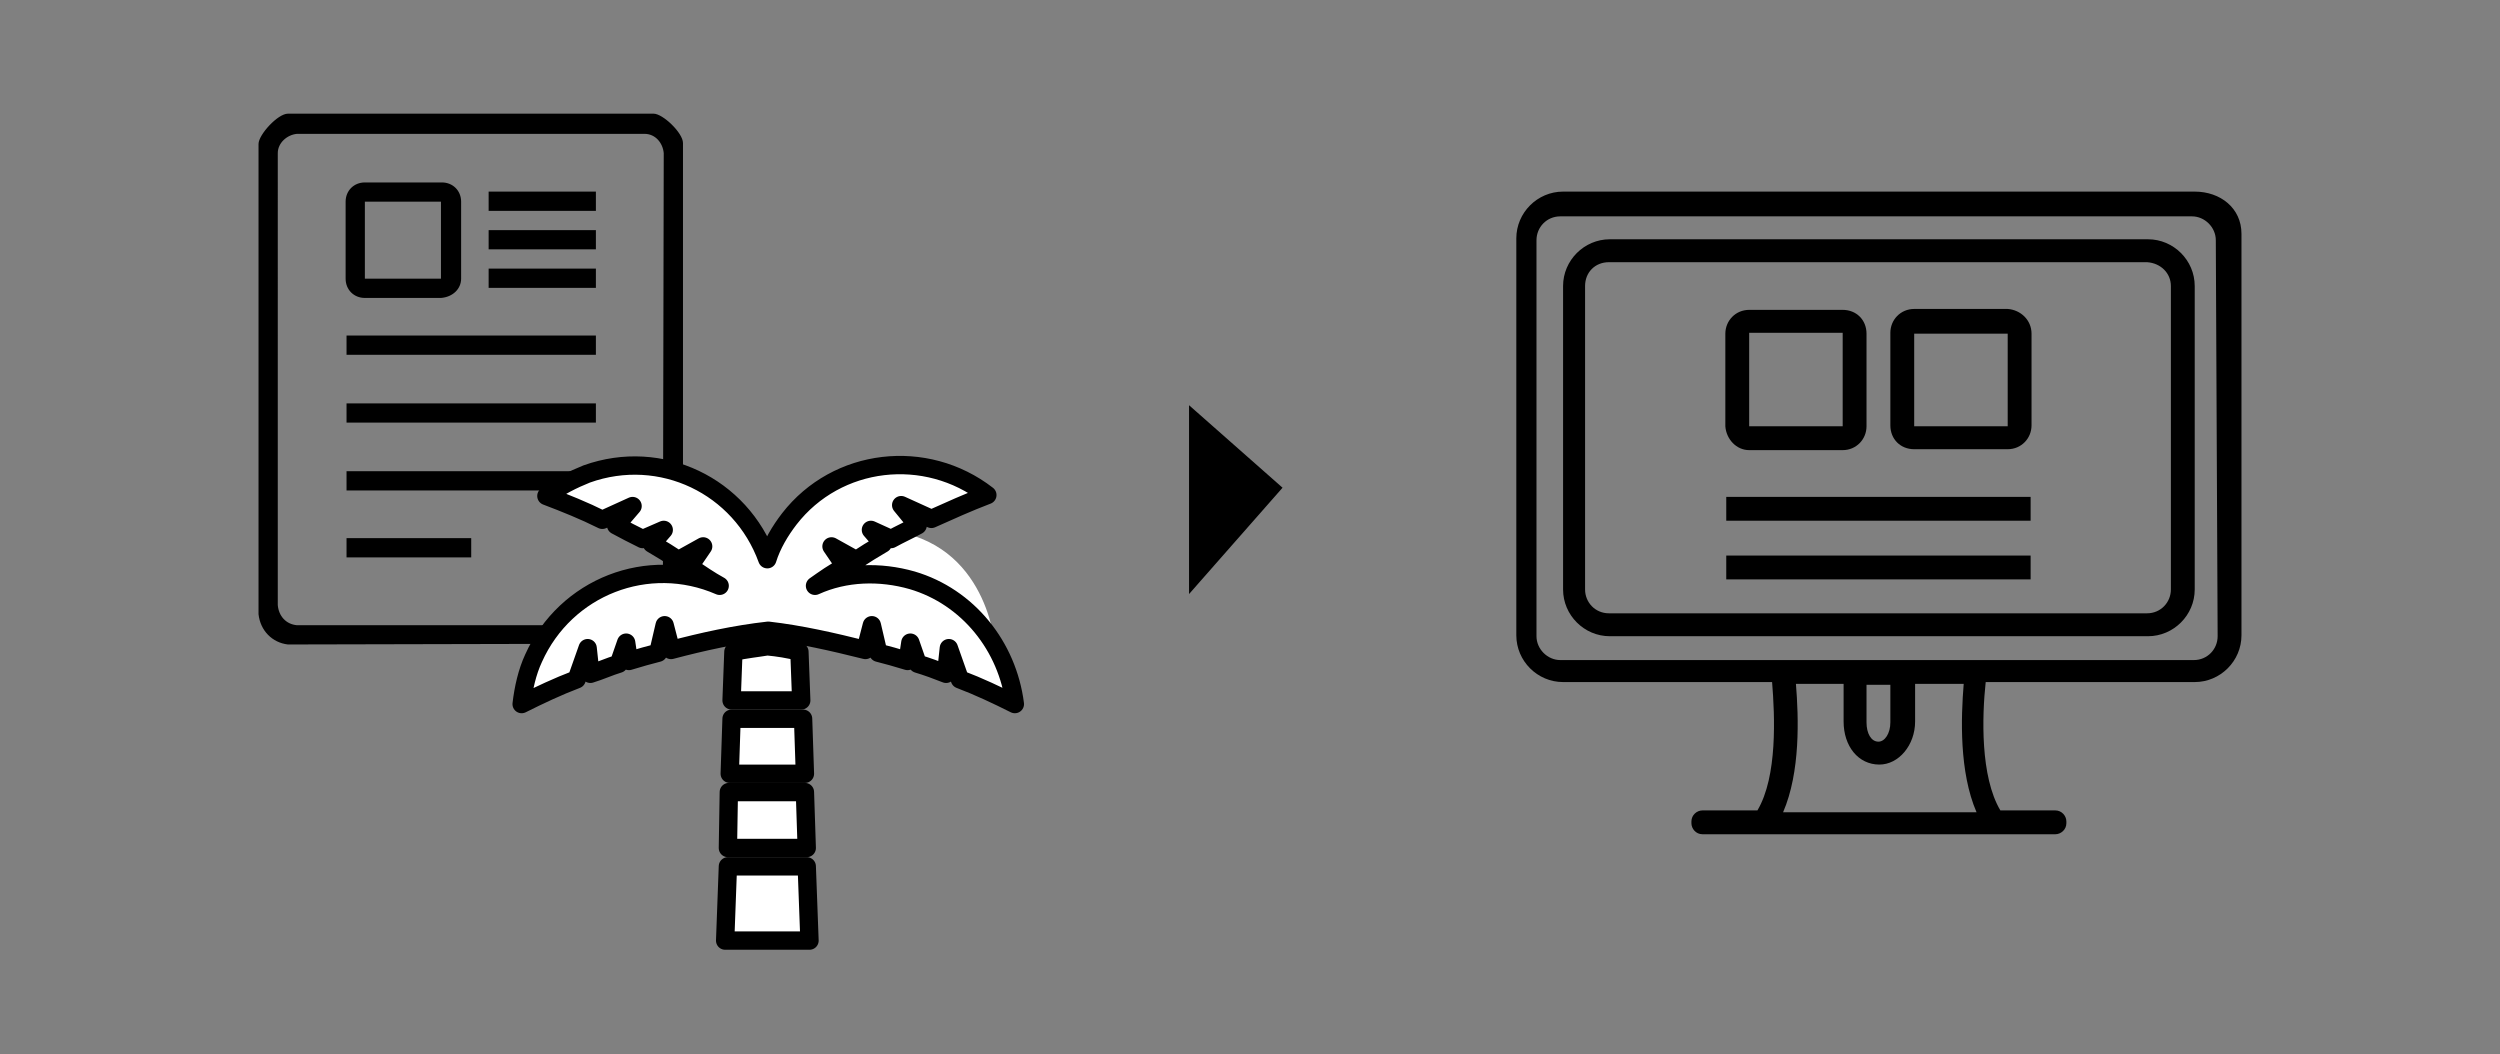 <?xml version="1.0" encoding="utf-8"?>
<!-- Generator: Adobe Illustrator 25.2.1, SVG Export Plug-In . SVG Version: 6.00 Build 0)  -->
<svg version="1.1" id="レイヤー_1" xmlns="http://www.w3.org/2000/svg" xmlns:xlink="http://www.w3.org/1999/xlink" x="0px"
	 y="0px" viewBox="0 0 272.7 115" style="enable-background:new 0 0 272.7 115;" xml:space="preserve">
<rect x="0" y="0" width="272.7" height="115" fill="#808080" stroke="none"/>
<style type="text/css">
	.st0{fill:none;}
	.st1{fill:#FFFFFF;}
	.st2{fill:none;stroke:#000000;stroke-width:2;stroke-linecap:round;stroke-linejoin:round;}
</style>
<g id="レイヤー_2_1_">
	<g id="レイヤー_1-2">
		<path id="function_03.svg" d="M31.4,70.3c-1.7-0.2-3-1.5-3.2-3.3V15.7c0-1,2.1-3.3,3.2-3.3h39.9c1,0,3.2,2.1,3.2,3.2v54.6
			L31.4,70.3z M72.4,16.7c-0.1-1.1-0.9-2.1-2.1-2.1H32.4c-1.1,0.1-2.1,1-2.1,2.1V66c0.1,1.2,0.9,2.1,2.1,2.2h39.9L72.4,16.7
			L72.4,16.7z M37.8,51.4H65v2.1H37.8V51.4z M37.8,44H65v2.1H37.8V44z M37.8,36.6H65v2.1H37.8V36.6z M48.1,32.5h-8.3
			c-1.2,0-2.1-0.9-2.1-2.1c0,0,0,0,0-0.1V22c0-1.2,0.9-2.1,2.1-2.1c0,0,0,0,0.1,0h8.3c1.2,0,2.1,0.9,2.1,2.1v8.4
			C50.3,31.5,49.4,32.4,48.1,32.5L48.1,32.5z M48.1,22h-8.3v8.4h8.3V22L48.1,22z M65,31.4H53.3v-2.1H65V31.4z M65,27.2H53.3v-2.1H65
			V27.2z M65,23H53.3v-2.1H65V23z M51.4,60.8H37.8v-2.1h13.6V60.8z"/>
		<path class="st0" d="M214.1,74.7h-5.2v4.1c0,2.7-1.6,4.7-3.9,4.7c-2.1,0-3.9-2.1-3.9-4.7v-4.1h-5.2c0.3,3.7,0.5,9.6-1.4,14h20.9
			C213.5,84.3,213.7,78.3,214.1,74.7z"/>
		<path class="st0" d="M206.2,78.8v-4.1h-2.6v4.1c0,1.2,0.6,2.1,1.3,2.1S206.2,80,206.2,78.8z"/>
		<rect x="190.8" y="36.4" class="st0" width="10.2" height="10.1"/>
		<rect x="208.8" y="36.4" class="st0" width="10.2" height="10.1"/>
		<path class="st0" d="M239.4,23.5h-68.9c-1.4,0-2.6,1.2-2.6,2.6v43.3c0,1.4,1.1,2.6,2.6,2.6h22.6h23.9h22.6c1.4,0,2.6-1.2,2.6-2.6
			V26.2C242,24.7,240.8,23.6,239.4,23.5z M239.4,31.2v33.1c0,2.8-2.3,5.1-5.1,5.1l0,0h-58.7c-2.8,0-5.1-2.3-5.1-5.1l0,0V31.2
			c0-2.8,2.2-5.1,5.1-5.1h58.7C237.1,26.1,239.4,28.4,239.4,31.2L239.4,31.2L239.4,31.2z"/>
		<path class="st0" d="M234.3,28.7h-58.7c-1.5,0-2.6,1.2-2.6,2.6l0,0v33.1c0,1.5,1.1,2.6,2.6,2.6l0,0h58.7c1.4,0,2.6-1.2,2.6-2.6
			V31.2C236.8,29.8,235.7,28.7,234.3,28.7z M188.3,46.5V36.4c0-1.4,1.1-2.6,2.5-2.6H201c1.5,0,2.6,1.2,2.6,2.6v10.1
			c0,1.5-1.1,2.6-2.6,2.6h-10.2C189.4,49.1,188.3,48,188.3,46.5L188.3,46.5z M221.5,63.1h-33.2v-2.6h33.2V63.1z M221.5,56.7h-33.2
			v-2.6h33.2V56.7z M221.5,46.5c0,1.5-1.1,2.6-2.6,2.6h-10.2c-1.5,0-2.6-1.2-2.6-2.6l0,0V36.4c0-1.5,1.1-2.6,2.6-2.6h10.2
			c1.5,0,2.6,1.2,2.6,2.6V46.5z"/>
		<rect x="188.3" y="54.2" width="33.2" height="2.6"/>
		<path d="M219,33.7h-10.2c-1.5,0-2.6,1.2-2.6,2.6v10.1l0,0c0,1.5,1.1,2.6,2.6,2.6H219c1.5,0,2.6-1.2,2.6-2.6v-10
			C221.6,34.9,220.4,33.8,219,33.7z M219,46.5h-10.2V36.4H219V46.5z"/>
		<path d="M239.4,20.9h-68.9c-2.8,0-5.1,2.3-5.1,5.1v43.3l0,0c0,2.8,2.3,5.1,5.1,5.1l0,0h22.8c0.3,3.7,0.6,10.3-1.6,14h-6
			c-0.6,0-1.2,0.5-1.2,1.2v0.2l0,0c0,0.6,0.5,1.2,1.2,1.2h38.5c0.6,0,1.2-0.5,1.2-1.2v-0.2l0,0c0-0.6-0.5-1.2-1.2-1.2h-6
			c-2.2-3.7-2-10.3-1.6-14h22.8l0,0c2.8,0,5.1-2.3,5.1-5.1l0,0V25.5C244.5,22.7,242.2,20.9,239.4,20.9z M194.5,88.6
			c1.9-4.4,1.7-10.3,1.4-14h5.2v4.1c0,2.7,1.6,4.7,3.9,4.7c2.1,0,3.9-2.1,3.9-4.7v-4.1h5.3c-0.3,3.7-0.5,9.6,1.4,14H194.5z
			 M203.6,78.8v-4.1h2.6v4.1c0,1.2-0.6,2.1-1.3,2.1C204.1,80.9,203.6,80,203.6,78.8z M241.9,69.4c0,1.4-1.1,2.6-2.6,2.6h-22.6h-23.9
			h-22.6c-1.4,0-2.6-1.2-2.6-2.6V26.2c0-1.4,1.1-2.6,2.6-2.6h68.9c1.4,0,2.6,1.2,2.6,2.6L241.9,69.4z"/>
		<path d="M234.3,26.1h-58.7c-2.8,0-5.1,2.3-5.1,5.1v33.1l0,0c0,2.8,2.3,5.1,5.1,5.1h58.7c2.8,0,5.1-2.3,5.1-5.1l0,0V31.2l0,0
			C239.4,28.4,237.1,26.1,234.3,26.1L234.3,26.1z M236.8,31.2v33.1c0,1.4-1.1,2.6-2.6,2.6h-58.7c-1.5,0-2.6-1.2-2.6-2.6l0,0V31.2
			c0-1.5,1.1-2.6,2.6-2.6l0,0h58.7C235.7,28.7,236.8,29.8,236.8,31.2z"/>
		<rect x="188.3" y="60.6" width="33.2" height="2.6"/>
		<path d="M190.8,49.1H201c1.5,0,2.6-1.2,2.6-2.6V36.4c0-1.5-1.1-2.6-2.6-2.6h-10.2c-1.5,0-2.6,1.2-2.6,2.6v10.1l0,0
			C188.3,47.9,189.4,49.1,190.8,49.1z M190.8,36.3H201v10.2h-10.2V36.3z"/>
		<polygon points="129.7,44.2 129.7,64.8 139.9,53.2 		"/>
		<path class="st1" d="M86.2,64l22.4,7c0,0-0.5-11.1-10.7-13c-10.2-2-13.4,1.8-13.4,1.8L86.2,64z"/>
		<path class="st1" d="M88.6,69.4l17.9,5.6c1.5,0.6,2.7,1.2,3.9,1.8c-0.7-8.5-8.2-14.8-16.6-14.1c-1.7,0.2-3.3,0.6-4.9,1.2
			c1-0.7,2.1-1.5,3.3-2.1l-1.5-2.2l2.7,1.5l1.4-0.9l1.5-0.9l-1.3-1.5l2.2,1c0.9-0.5,2-1,2.9-1.5l-1.9-2.2l3.3,1.5
			c2-0.9,4-1.8,6.1-2.6c-6.7-5.2-16.4-4.1-21.6,2.6c-1,1.3-1.9,2.8-2.4,4.4C80.8,53,72.1,48.8,64,51.7c-1.5,0.6-3.1,1.4-4.4,2.4
			c2.1,0.8,4.1,1.6,6.1,2.6l3.3-1.5l-1.8,2.1c0.9,0.5,1.9,1,2.9,1.5l2.3-1l-1.3,1.5l1.5,0.9l1.4,0.9l2.7-1.5l-1.5,2.2
			c1.2,0.8,2.2,1.5,3.3,2.1c-7.8-3.4-16.8,0.1-20.3,7.9c-0.7,1.5-1.1,3.3-1.3,5c2-1,3.9-1.9,6-2.7l1.2-3.4l0.3,2.8
			c1-0.3,2.1-0.8,3.1-1.1l0.8-2.3l0.3,2l1.7-0.5l1.5-0.4l0.7-3l0.7,2.7c3.4-0.9,7-1.7,10.6-2.1C85.1,68.7,86.8,69.1,88.6,69.4z"/>
		<polygon class="st1" points="79.6,84.4 87.8,84.4 87.6,78.4 79.8,78.4 		"/>
		<path class="st1" d="M83.7,70.5c-1.2,0.2-2.3,0.3-3.7,0.6l-0.2,5.3h7.6l-0.2-5.3C86.1,70.8,84.8,70.6,83.7,70.5z"/>
		<polygon class="st1" points="79.4,92.5 88,92.5 87.8,86.4 79.5,86.4 		"/>
		<polygon class="st1" points="79.4,94.5 79.1,102.6 88.3,102.6 88,94.5 		"/>
		<path class="st2" d="M99.5,63.3c-3.5-1-7.3-0.9-10.6,0.6c1-0.7,2.1-1.5,3.3-2.1l-1.5-2.2l2.7,1.5l1.4-0.9l1.5-0.9L95,57.8l2.2,1
			c0.9-0.5,2-1,2.9-1.5l-1.8-2.2l3.3,1.5c2-0.9,4-1.8,6.1-2.6c-6.7-5.2-16.4-4.1-21.6,2.6c-1,1.3-1.9,2.8-2.4,4.4
			C80.8,53,72.1,48.8,64,51.7c-1.5,0.6-3.1,1.4-4.4,2.4c2.1,0.8,4.1,1.6,6.1,2.6l3.3-1.5l-1.8,2.1c0.9,0.5,1.9,1,2.9,1.5l2.3-1
			l-1.3,1.5l1.5,0.9l1.4,0.9l2.7-1.5l-1.5,2.2c1.2,0.8,2.2,1.5,3.3,2.1c-7.8-3.4-16.8,0.1-20.3,7.9c-0.7,1.5-1.1,3.3-1.3,5
			c2-1,3.9-1.9,6-2.7l1.2-3.4l0.3,2.8c1-0.3,2.1-0.8,3.1-1.1l0.8-2.3l0.3,2l1.7-0.5l1.5-0.4l0.7-3l0.7,2.7c3.4-0.9,7-1.7,10.6-2.1
			c3.5,0.4,7,1.2,10.6,2.1l0.7-2.7l0.7,3l1.5,0.4l1.7,0.5l0.3-2l0.8,2.3c1,0.3,2.1,0.7,3.1,1.1l0.3-2.8l1.2,3.4c2.1,0.8,4,1.7,6,2.7
			C109.9,70.5,105.6,65.1,99.5,63.3z"/>
		<polygon class="st2" points="79.6,84.4 87.8,84.4 87.6,78.4 79.8,78.4 		"/>
		<path class="st2" d="M83.7,70.5c-1.2,0.2-2.3,0.3-3.7,0.6l-0.2,5.3h7.6l-0.2-5.3C86.1,70.8,84.8,70.6,83.7,70.5z"/>
		<polygon class="st2" points="79.4,92.5 88,92.5 87.8,86.4 79.5,86.4 		"/>
		<polygon class="st2" points="79.4,94.5 79.1,102.6 88.3,102.6 88,94.5 		"/>
	</g>
</g>
</svg>
